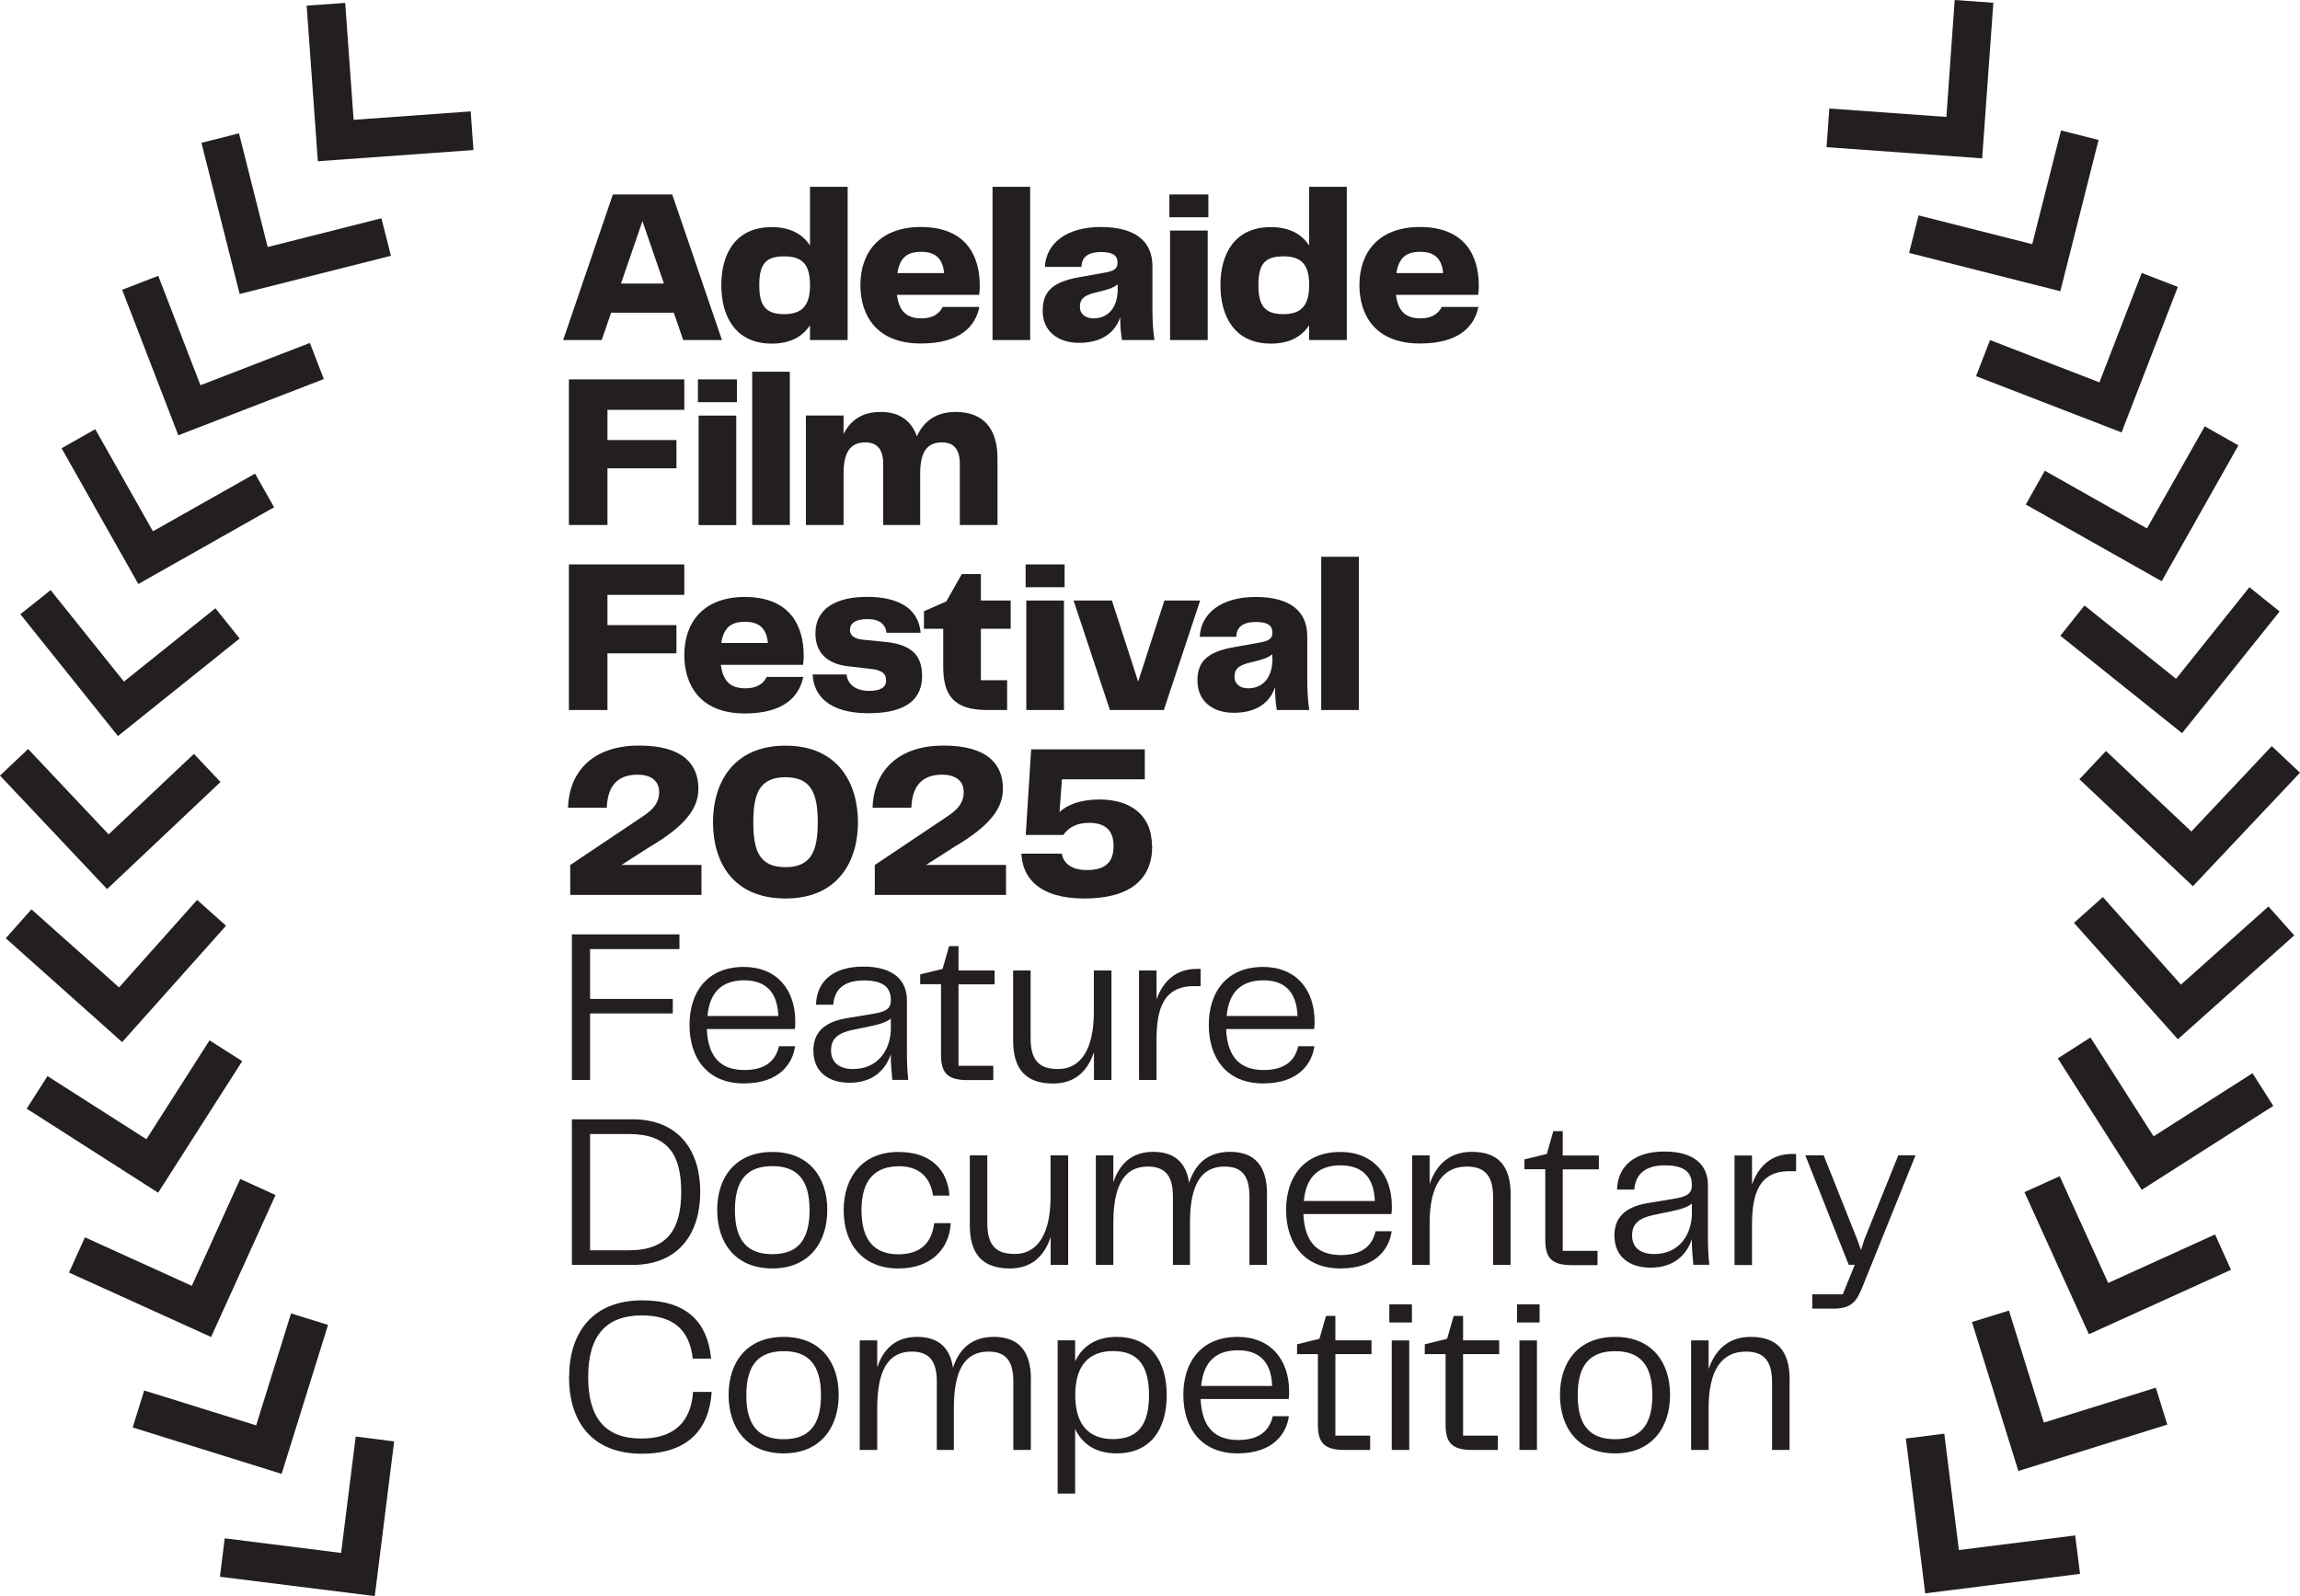 <?xml version="1.0" encoding="UTF-8"?><svg xmlns="http://www.w3.org/2000/svg" id="Layer_2" data-name="Layer 2" viewBox="0 0 207.68 144.14"><defs><style> .cls-1 { fill: #231f20; } </style></defs><g id="Layer_1-2" data-name="Layer 1"><g><path class="cls-1" d="M60.84,28.24h-5.66l-.85,2.47h-3.48l4.49-13.15h5.36l4.49,13.15h-3.5l-.85-2.47ZM59.95,25.61l-1.94-5.64-1.94,5.64h3.88Z"/><path class="cls-1" d="M76.54,16.87v13.84h-3.4v-1.34c-.69,1.05-1.8,1.66-3.46,1.66-3.26,0-4.55-2.45-4.55-5.28s1.29-5.24,4.55-5.24c1.66,0,2.77.61,3.46,1.66v-5.3h3.4ZM73.14,25.76c0-1.76-.59-2.61-2.33-2.61s-2.25.77-2.25,2.61.57,2.61,2.25,2.61,2.33-.85,2.33-2.61Z"/><path class="cls-1" d="M85.13,27.72h3.3c-.34,1.7-1.68,3.3-5.28,3.3-4.03,0-5.46-2.57-5.46-5.28,0-2.87,1.66-5.24,5.46-5.24,4.04,0,5.32,2.55,5.32,5.3,0,.32-.02.61-.06.83h-7.42c.2,1.58.97,2.12,2.23,2.12,1.01,0,1.62-.44,1.9-1.03ZM81.04,24.66h4.21c-.12-1.25-.73-1.92-2.06-1.92-1.23,0-1.94.49-2.16,1.92Z"/><path class="cls-1" d="M89.62,16.87h3.4v13.84h-3.4v-13.84Z"/><path class="cls-1" d="M94.15,28.1c0-1.58.65-2.63,3.38-3.08l2.23-.4c.91-.16,1.15-.4,1.15-.91,0-.59-.36-.95-1.48-.95-1.19,0-1.76.47-1.78,1.34h-3.3c.1-2.1,1.92-3.6,5.04-3.6s4.67,1.29,4.67,3.54v3.94c0,1.05.06,1.92.18,2.73h-2.93c-.1-.57-.16-1.25-.16-2.06-.49,1.44-1.72,2.31-3.72,2.31s-3.28-1.13-3.28-2.87ZM100.92,26.06v-.38c-.47.36-.93.47-1.54.63l-.57.14c-.95.24-1.3.57-1.3,1.25s.53,1.05,1.22,1.05c1.29,0,2.2-.91,2.2-2.69Z"/><path class="cls-1" d="M105.59,17.56h3.52v2.06h-3.52v-2.06ZM105.65,20.82h3.4v9.89h-3.4v-9.89Z"/><path class="cls-1" d="M121.61,16.87v13.84h-3.4v-1.34c-.69,1.05-1.8,1.66-3.46,1.66-3.26,0-4.55-2.45-4.55-5.28s1.29-5.24,4.55-5.24c1.66,0,2.77.61,3.46,1.66v-5.3h3.4ZM118.21,25.76c0-1.76-.59-2.61-2.33-2.61s-2.25.77-2.25,2.61.57,2.61,2.25,2.61,2.33-.85,2.33-2.61Z"/><path class="cls-1" d="M130.19,27.72h3.3c-.34,1.7-1.68,3.3-5.28,3.3-4.04,0-5.46-2.57-5.46-5.28,0-2.87,1.66-5.24,5.46-5.24,4.03,0,5.32,2.55,5.32,5.3,0,.32-.02.61-.06.83h-7.42c.2,1.58.97,2.12,2.23,2.12,1.01,0,1.62-.44,1.9-1.03ZM126.1,24.66h4.21c-.12-1.25-.73-1.92-2.06-1.92-1.23,0-1.94.49-2.16,1.92Z"/><path class="cls-1" d="M54.85,37.01v2.73h6.23v2.55h-6.23v5.12h-3.48v-13.15h10.42v2.75h-6.94Z"/><path class="cls-1" d="M63.02,34.26h3.52v2.06h-3.52v-2.06ZM63.08,37.53h3.4v9.89h-3.4v-9.89Z"/><path class="cls-1" d="M67.92,33.57h3.4v13.84h-3.4v-13.84Z"/><path class="cls-1" d="M90.07,41.4v6.01h-3.4v-5.5c0-1.27-.49-1.96-1.62-1.96-1.34,0-1.96.87-1.96,2.81v4.65h-3.34v-5.5c0-1.27-.49-1.96-1.62-1.96-1.33,0-1.96.87-1.96,2.81v4.65h-3.4v-9.89h3.4v1.68c.61-1.23,1.66-2,3.36-2s2.77.81,3.26,2.2c.61-1.33,1.7-2.2,3.5-2.2,2.59,0,3.78,1.6,3.78,4.19Z"/><path class="cls-1" d="M54.85,53.72v2.73h6.23v2.55h-6.23v5.12h-3.48v-13.15h10.42v2.75h-6.94Z"/><path class="cls-1" d="M69.23,61.13h3.3c-.34,1.7-1.68,3.3-5.28,3.3-4.03,0-5.46-2.57-5.46-5.28,0-2.87,1.66-5.24,5.46-5.24,4.04,0,5.32,2.55,5.32,5.3,0,.32-.02.61-.06.83h-7.42c.2,1.58.97,2.12,2.24,2.12,1.01,0,1.62-.43,1.9-1.03ZM65.13,58.07h4.21c-.12-1.25-.73-1.92-2.06-1.92-1.22,0-1.94.49-2.15,1.92Z"/><path class="cls-1" d="M76.45,60.93c.08.81.75,1.46,2.02,1.46,1.11,0,1.54-.36,1.54-.93,0-.49-.18-.91-1.33-1.05l-2.1-.24c-1.92-.22-2.95-1.25-2.95-2.97,0-2.35,2.02-3.3,4.67-3.3s4.63.93,4.83,3.24h-3.08c-.1-.77-.63-1.23-1.72-1.23-1.15,0-1.58.42-1.58.97,0,.42.24.79,1.17.89l2.04.2c2.33.24,3.3,1.19,3.3,3.08s-1.17,3.36-4.84,3.36-4.96-1.68-5.04-3.5h3.08Z"/><path class="cls-1" d="M85.17,60.22v-3.44h-1.74v-1.58l2.02-.89,1.4-2.47h1.72v2.39h2.69v2.55h-2.69v4.65h2.37v2.69h-1.8c-3.03,0-3.97-1.34-3.97-3.9Z"/><path class="cls-1" d="M92.61,50.97h3.52v2.06h-3.52v-2.06ZM92.67,54.23h3.4v9.89h-3.4v-9.89Z"/><path class="cls-1" d="M108.37,54.23l-3.28,9.89h-4.87l-3.28-9.89h3.46l2.37,7.32,2.37-7.32h3.22Z"/><path class="cls-1" d="M108.12,61.51c0-1.58.65-2.63,3.38-3.08l2.24-.4c.91-.16,1.15-.4,1.15-.91,0-.59-.36-.95-1.48-.95-1.19,0-1.76.47-1.78,1.34h-3.3c.1-2.1,1.92-3.6,5.04-3.6s4.67,1.29,4.67,3.54v3.94c0,1.05.06,1.92.18,2.73h-2.93c-.1-.57-.16-1.25-.16-2.06-.49,1.44-1.72,2.31-3.72,2.31s-3.28-1.13-3.28-2.87ZM114.88,59.47v-.38c-.47.36-.93.47-1.54.63l-.57.14c-.95.24-1.3.57-1.3,1.25s.53,1.05,1.23,1.05c1.29,0,2.2-.91,2.2-2.69Z"/><path class="cls-1" d="M119.3,50.28h3.4v13.84h-3.4v-13.84Z"/><path class="cls-1" d="M51.5,78.11l6.64-4.45c1.01-.67,1.38-1.34,1.38-2.12,0-.87-.55-1.58-1.96-1.58-2.08,0-2.71,1.36-2.77,2.99h-3.5c.06-2.81,1.8-5.62,6.43-5.62,4.02,0,5.34,1.76,5.34,3.88,0,1.76-1.09,3.32-4.41,5.28l-2.53,1.62h7.22v2.71h-11.85v-2.71Z"/><path class="cls-1" d="M64.38,74.26c0-3.46,1.74-6.92,6.55-6.92s6.54,3.48,6.54,6.92-1.74,6.88-6.54,6.88-6.55-3.36-6.55-6.88ZM70.93,78.31c2.33,0,2.91-1.48,2.91-4.05s-.57-4.07-2.91-4.07-2.91,1.46-2.91,4.07.57,4.05,2.91,4.05Z"/><path class="cls-1" d="M79,78.11l6.64-4.45c1.01-.67,1.38-1.34,1.38-2.12,0-.87-.55-1.58-1.96-1.58-2.08,0-2.71,1.36-2.77,2.99h-3.5c.06-2.81,1.8-5.62,6.43-5.62,4.01,0,5.34,1.76,5.34,3.88,0,1.76-1.09,3.32-4.41,5.28l-2.53,1.62h7.22v2.71h-11.85v-2.71Z"/><path class="cls-1" d="M104.04,76.41c0,3.01-2.02,4.73-6.13,4.73s-5.6-1.9-5.68-4.05h3.64c.14.77.75,1.48,2.27,1.48,1.68,0,2.41-.71,2.41-2.18,0-1.38-.73-2.08-2.2-2.08-1.3,0-1.96.55-2.33,1.09h-3.4l.49-7.73h10.26v2.71h-7.48l-.22,2.95c.73-.67,1.9-1.13,3.62-1.13,2.71,0,4.73,1.34,4.73,4.21Z"/><path class="cls-1" d="M53.28,85.7v4.51h7.47v1.31h-7.47v6.01h-1.64v-13.15h9.71v1.33h-8.07Z"/><path class="cls-1" d="M70.35,94.48h1.44c-.2,1.5-1.34,3.36-4.63,3.36s-4.9-2.29-4.9-5.28,1.62-5.24,4.9-5.24c2.97,0,4.65,2.04,4.65,4.92,0,.26,0,.46-.04.69h-7.95c.12,2.71,1.42,3.7,3.4,3.7s2.83-.91,3.12-2.16ZM63.87,91.75h6.41c-.08-2.27-1.25-3.22-3.08-3.22s-3.11.89-3.32,3.22Z"/><path class="cls-1" d="M73.44,94.92c0-1.6.87-2.61,3.01-2.97l2.51-.42c1.05-.18,1.48-.45,1.48-1.21,0-1.01-.51-1.78-2.43-1.78s-2.67.91-2.77,2.19h-1.56c.06-2.1,1.54-3.44,4.27-3.44s3.94,1.25,3.94,3.03v4.75c0,.71.02,1.48.12,2.45h-1.44c-.08-.85-.14-1.58-.14-2.31-.38,1.19-1.42,2.57-3.72,2.57-1.9,0-3.26-.99-3.26-2.87ZM80.44,92.84v-.85c-.5.36-1.03.51-1.78.67l-1.64.34c-1.35.28-1.98.79-1.98,1.86,0,1.13.81,1.68,1.98,1.68,2.33,0,3.42-1.82,3.42-3.7Z"/><path class="cls-1" d="M84.97,95.21v-6.33h-1.88v-.89l2.02-.49.59-2.06h.85v2.2h3.26v1.25h-3.26v7.36h3.14v1.29h-2.33c-1.9,0-2.39-.73-2.39-2.31Z"/><path class="cls-1" d="M100.36,87.64v9.89h-1.58v-2.51c-.59,1.76-1.76,2.83-3.68,2.83-2.49,0-3.62-1.31-3.62-3.9v-6.31h1.58v6.13c0,2.19.97,2.77,2.49,2.77,2.06,0,3.22-1.84,3.22-5.12v-3.78h1.58Z"/><path class="cls-1" d="M108.41,87.5v1.56h-.42c-2.93-.1-3.56,2.04-3.56,4.83v3.64h-1.58v-9.89h1.58v2.61c.59-1.64,1.74-2.75,3.62-2.75h.36Z"/><path class="cls-1" d="M117.24,94.48h1.44c-.2,1.5-1.34,3.36-4.63,3.36s-4.9-2.29-4.9-5.28,1.62-5.24,4.9-5.24c2.97,0,4.65,2.04,4.65,4.92,0,.26,0,.46-.04.69h-7.95c.12,2.71,1.42,3.7,3.4,3.7s2.83-.91,3.12-2.16ZM110.75,91.75h6.41c-.08-2.27-1.25-3.22-3.08-3.22s-3.11.89-3.32,3.22Z"/><path class="cls-1" d="M63.23,107.63c0,3.62-1.82,6.6-6.13,6.6h-5.46v-13.15h5.46c4.31,0,6.13,2.97,6.13,6.55ZM61.51,107.63c0-3.34-1.19-5.22-4.71-5.22h-3.52v10.5h3.52c3.5,0,4.71-1.94,4.71-5.28Z"/><path class="cls-1" d="M64.76,109.27c0-2.95,1.64-5.24,4.98-5.24s4.96,2.31,4.96,5.24-1.64,5.28-4.96,5.28-4.98-2.29-4.98-5.28ZM69.74,113.26c2.24,0,3.36-1.21,3.36-3.98s-1.13-3.97-3.36-3.97-3.38,1.19-3.38,3.97,1.15,3.98,3.38,3.98Z"/><path class="cls-1" d="M81.12,104.03c2.97,0,4.45,1.64,4.61,3.94h-1.48c-.24-1.62-1.23-2.65-3.06-2.65-2.1,0-3.4,1.13-3.4,3.97s1.27,3.98,3.34,3.98,3.03-1.13,3.22-2.81h1.5c-.12,2.27-1.72,4.09-4.73,4.09-3.24,0-4.94-2.23-4.94-5.26s1.74-5.26,4.94-5.26Z"/><path class="cls-1" d="M96.45,104.34v9.89h-1.58v-2.51c-.59,1.76-1.76,2.83-3.68,2.83-2.49,0-3.62-1.31-3.62-3.9v-6.31h1.58v6.13c0,2.19.97,2.77,2.49,2.77,2.06,0,3.22-1.84,3.22-5.12v-3.78h1.58Z"/><path class="cls-1" d="M114.4,107.86v6.37h-1.58v-6.19c0-2-.81-2.69-2.25-2.69-2.16,0-3.12,1.7-3.12,5.1v3.78h-1.54v-6.19c0-2-.83-2.69-2.28-2.69-2.12,0-3.1,1.7-3.1,5.1v3.78h-1.58v-9.89h1.58v2.43c.57-1.7,1.7-2.75,3.6-2.75s2.97.95,3.24,2.79c.57-1.74,1.72-2.79,3.7-2.79,2.25,0,3.34,1.3,3.34,3.84Z"/><path class="cls-1" d="M124.22,111.19h1.44c-.2,1.5-1.34,3.36-4.63,3.36s-4.9-2.29-4.9-5.28,1.62-5.24,4.9-5.24c2.97,0,4.65,2.04,4.65,4.92,0,.26,0,.46-.04.69h-7.95c.12,2.71,1.42,3.7,3.4,3.7s2.83-.91,3.12-2.16ZM117.73,108.46h6.41c-.08-2.27-1.25-3.22-3.09-3.22s-3.1.89-3.32,3.22Z"/><path class="cls-1" d="M136.4,107.92v6.31h-1.58v-6.13c0-2.12-.93-2.75-2.37-2.75-2.19,0-3.36,1.7-3.36,5.1v3.78h-1.58v-9.89h1.58v2.59c.61-1.8,1.84-2.91,3.8-2.91,2.47,0,3.52,1.34,3.52,3.9Z"/><path class="cls-1" d="M139.53,111.92v-6.33h-1.88v-.89l2.02-.49.59-2.06h.85v2.2h3.26v1.25h-3.26v7.36h3.14v1.29h-2.33c-1.9,0-2.39-.73-2.39-2.31Z"/><path class="cls-1" d="M145.77,111.62c0-1.6.87-2.61,3.01-2.97l2.51-.42c1.05-.18,1.48-.45,1.48-1.21,0-1.01-.51-1.78-2.43-1.78s-2.67.91-2.77,2.19h-1.56c.06-2.1,1.54-3.44,4.27-3.44s3.94,1.25,3.94,3.03v4.75c0,.71.02,1.48.12,2.45h-1.44c-.08-.85-.14-1.58-.14-2.31-.38,1.19-1.42,2.57-3.72,2.57-1.9,0-3.26-.99-3.26-2.87ZM152.77,109.55v-.85c-.49.36-1.03.51-1.78.67l-1.64.34c-1.34.28-1.98.79-1.98,1.86,0,1.13.81,1.68,1.98,1.68,2.33,0,3.42-1.82,3.42-3.7Z"/><path class="cls-1" d="M162.18,104.21v1.56h-.42c-2.93-.1-3.56,2.04-3.56,4.83v3.64h-1.58v-9.89h1.58v2.61c.59-1.64,1.74-2.75,3.62-2.75h.36Z"/><path class="cls-1" d="M172.96,104.34l-4.65,11.53c-.61,1.58-1.01,2.31-2.79,2.31h-1.88v-1.29h2.75l1.09-2.67h-.55l-3.92-9.89h1.66l3.03,7.61.34.95.3-.95,3.07-7.61h1.56Z"/><path class="cls-1" d="M51.39,124.35c0-3.96,2.08-6.92,6.61-6.92,4.05,0,5.89,2,6.21,5.26h-1.66c-.28-2.57-1.74-3.9-4.59-3.9-3.28,0-4.85,1.88-4.85,5.56s1.52,5.56,4.8,5.56c2.99,0,4.49-1.54,4.67-4.21h1.68c-.22,3.34-2.1,5.58-6.31,5.58-4.53,0-6.57-2.93-6.57-6.92Z"/><path class="cls-1" d="M65.79,125.97c0-2.95,1.64-5.24,4.98-5.24s4.96,2.31,4.96,5.24-1.64,5.28-4.96,5.28-4.98-2.29-4.98-5.28ZM70.77,129.97c2.23,0,3.36-1.21,3.36-3.97s-1.13-3.98-3.36-3.98-3.38,1.19-3.38,3.98,1.15,3.97,3.38,3.97Z"/><path class="cls-1" d="M93.08,124.57v6.37h-1.58v-6.19c0-2-.81-2.69-2.25-2.69-2.16,0-3.12,1.7-3.12,5.1v3.78h-1.54v-6.19c0-2-.83-2.69-2.27-2.69-2.12,0-3.11,1.7-3.11,5.1v3.78h-1.58v-9.89h1.58v2.43c.57-1.7,1.7-2.75,3.6-2.75s2.97.95,3.24,2.79c.57-1.74,1.72-2.79,3.7-2.79,2.25,0,3.34,1.31,3.34,3.84Z"/><path class="cls-1" d="M105.35,125.99c0,3.04-1.42,5.26-4.53,5.26-1.82,0-3.06-.79-3.74-2.2v5.83h-1.58v-13.84h1.58v1.9c.67-1.4,1.92-2.21,3.74-2.21,3.11,0,4.53,2.23,4.53,5.26ZM103.75,125.99c0-2.65-.99-3.98-3.24-3.98-2.1,0-3.42,1.19-3.42,3.98s1.33,3.97,3.42,3.97c2.25,0,3.24-1.31,3.24-3.97Z"/><path class="cls-1" d="M114.94,127.89h1.44c-.2,1.5-1.34,3.36-4.63,3.36s-4.9-2.29-4.9-5.28,1.62-5.24,4.9-5.24c2.97,0,4.65,2.04,4.65,4.92,0,.26,0,.46-.04.69h-7.95c.12,2.71,1.42,3.7,3.4,3.7s2.83-.91,3.12-2.16ZM108.46,125.16h6.41c-.08-2.27-1.25-3.22-3.09-3.22s-3.1.89-3.32,3.22Z"/><path class="cls-1" d="M119,128.62v-6.33h-1.88v-.89l2.02-.5.59-2.06h.85v2.2h3.26v1.25h-3.26v7.36h3.14v1.29h-2.33c-1.9,0-2.39-.73-2.39-2.31Z"/><path class="cls-1" d="M125.45,117.79h2.04v1.64h-2.04v-1.64ZM125.67,121.05h1.58v9.89h-1.58v-9.89Z"/><path class="cls-1" d="M130.53,128.62v-6.33h-1.88v-.89l2.02-.5.59-2.06h.85v2.2h3.26v1.25h-3.26v7.36h3.14v1.29h-2.33c-1.9,0-2.39-.73-2.39-2.31Z"/><path class="cls-1" d="M136.98,117.79h2.04v1.64h-2.04v-1.64ZM137.2,121.05h1.58v9.89h-1.58v-9.89Z"/><path class="cls-1" d="M140.86,125.97c0-2.95,1.64-5.24,4.98-5.24s4.96,2.31,4.96,5.24-1.64,5.28-4.96,5.28-4.98-2.29-4.98-5.28ZM145.84,129.97c2.23,0,3.36-1.21,3.36-3.97s-1.13-3.98-3.36-3.98-3.38,1.19-3.38,3.98,1.15,3.97,3.38,3.97Z"/><path class="cls-1" d="M161.59,124.63v6.31h-1.58v-6.13c0-2.12-.93-2.75-2.37-2.75-2.2,0-3.36,1.7-3.36,5.1v3.78h-1.58v-9.89h1.58v2.59c.61-1.8,1.84-2.91,3.8-2.91,2.47,0,3.52,1.34,3.52,3.9Z"/></g><g><polygon class="cls-1" points="32.12 129.73 35.59 130.17 33.84 144.14 19.86 142.39 20.29 138.92 30.8 140.24 32.12 129.73"/><polygon class="cls-1" points="26.28 118.61 29.62 119.65 25.43 133.1 11.98 128.91 13.02 125.57 23.13 128.72 26.28 118.61"/><polygon class="cls-1" points="21.69 106.47 24.88 107.92 19.06 120.74 6.23 114.92 7.67 111.74 17.32 116.12 21.69 106.47"/><polygon class="cls-1" points="18.92 93.95 21.87 95.83 14.28 107.71 2.41 100.12 4.29 97.18 13.22 102.88 18.92 93.95"/><polygon class="cls-1" points="17.8 81.27 20.41 83.6 11.03 94.11 .52 84.73 2.84 82.12 10.75 89.17 17.8 81.27"/><polygon class="cls-1" points="17.51 68.08 19.91 70.62 9.67 80.29 0 70.04 2.54 67.64 9.81 75.35 17.51 68.08"/><polygon class="cls-1" points="19.45 54.93 21.64 57.66 10.65 66.47 1.84 55.47 4.57 53.29 11.19 61.55 19.45 54.93"/><polygon class="cls-1" points="23.03 42.77 24.75 45.81 12.49 52.74 5.56 40.48 8.6 38.76 13.81 47.98 23.03 42.77"/><polygon class="cls-1" points="27.98 30.97 29.24 34.23 16.1 39.31 11.03 26.17 14.29 24.91 18.1 34.79 27.98 30.97"/><polygon class="cls-1" points="34.44 19.71 35.3 23.1 21.64 26.55 18.19 12.9 21.58 12.04 24.17 22.31 34.44 19.71"/><polygon class="cls-1" points="42.5 10.06 42.75 13.55 28.7 14.56 27.69 .51 31.17 .26 31.93 10.82 42.5 10.06"/></g><g><polygon class="cls-1" points="175.56 129.47 172.09 129.91 173.84 143.89 187.82 142.13 187.38 138.66 176.88 139.98 175.56 129.47"/><polygon class="cls-1" points="181.4 118.35 178.06 119.39 182.25 132.84 195.7 128.65 194.66 125.32 184.55 128.47 181.4 118.35"/><polygon class="cls-1" points="185.98 106.22 182.8 107.66 188.62 120.49 201.45 114.67 200.01 111.48 190.36 115.86 185.98 106.22"/><polygon class="cls-1" points="188.76 93.69 185.81 95.58 193.39 107.45 205.27 99.87 203.39 96.92 194.46 102.62 188.76 93.69"/><polygon class="cls-1" points="189.88 81.01 187.27 83.34 196.65 93.85 207.16 84.47 204.83 81.86 196.93 88.92 189.88 81.01"/><polygon class="cls-1" points="190.16 67.82 187.76 70.37 198.01 80.03 207.68 69.78 205.13 67.38 197.87 75.09 190.16 67.82"/><polygon class="cls-1" points="188.22 54.68 186.04 57.41 197.03 66.21 205.84 55.22 203.11 53.03 196.49 61.3 188.22 54.68"/><polygon class="cls-1" points="184.64 42.51 182.92 45.56 195.19 52.49 202.12 40.22 199.08 38.5 193.86 47.72 184.64 42.51"/><polygon class="cls-1" points="179.69 30.71 178.43 33.97 191.57 39.05 196.65 25.91 193.39 24.65 189.57 34.53 179.69 30.71"/><polygon class="cls-1" points="173.24 19.45 172.38 22.84 186.04 26.3 189.49 12.64 186.1 11.78 183.5 22.05 173.24 19.45"/><polygon class="cls-1" points="165.18 9.8 164.93 13.29 178.98 14.3 179.99 .25 176.5 0 175.75 10.56 165.18 9.8"/></g></g></svg>